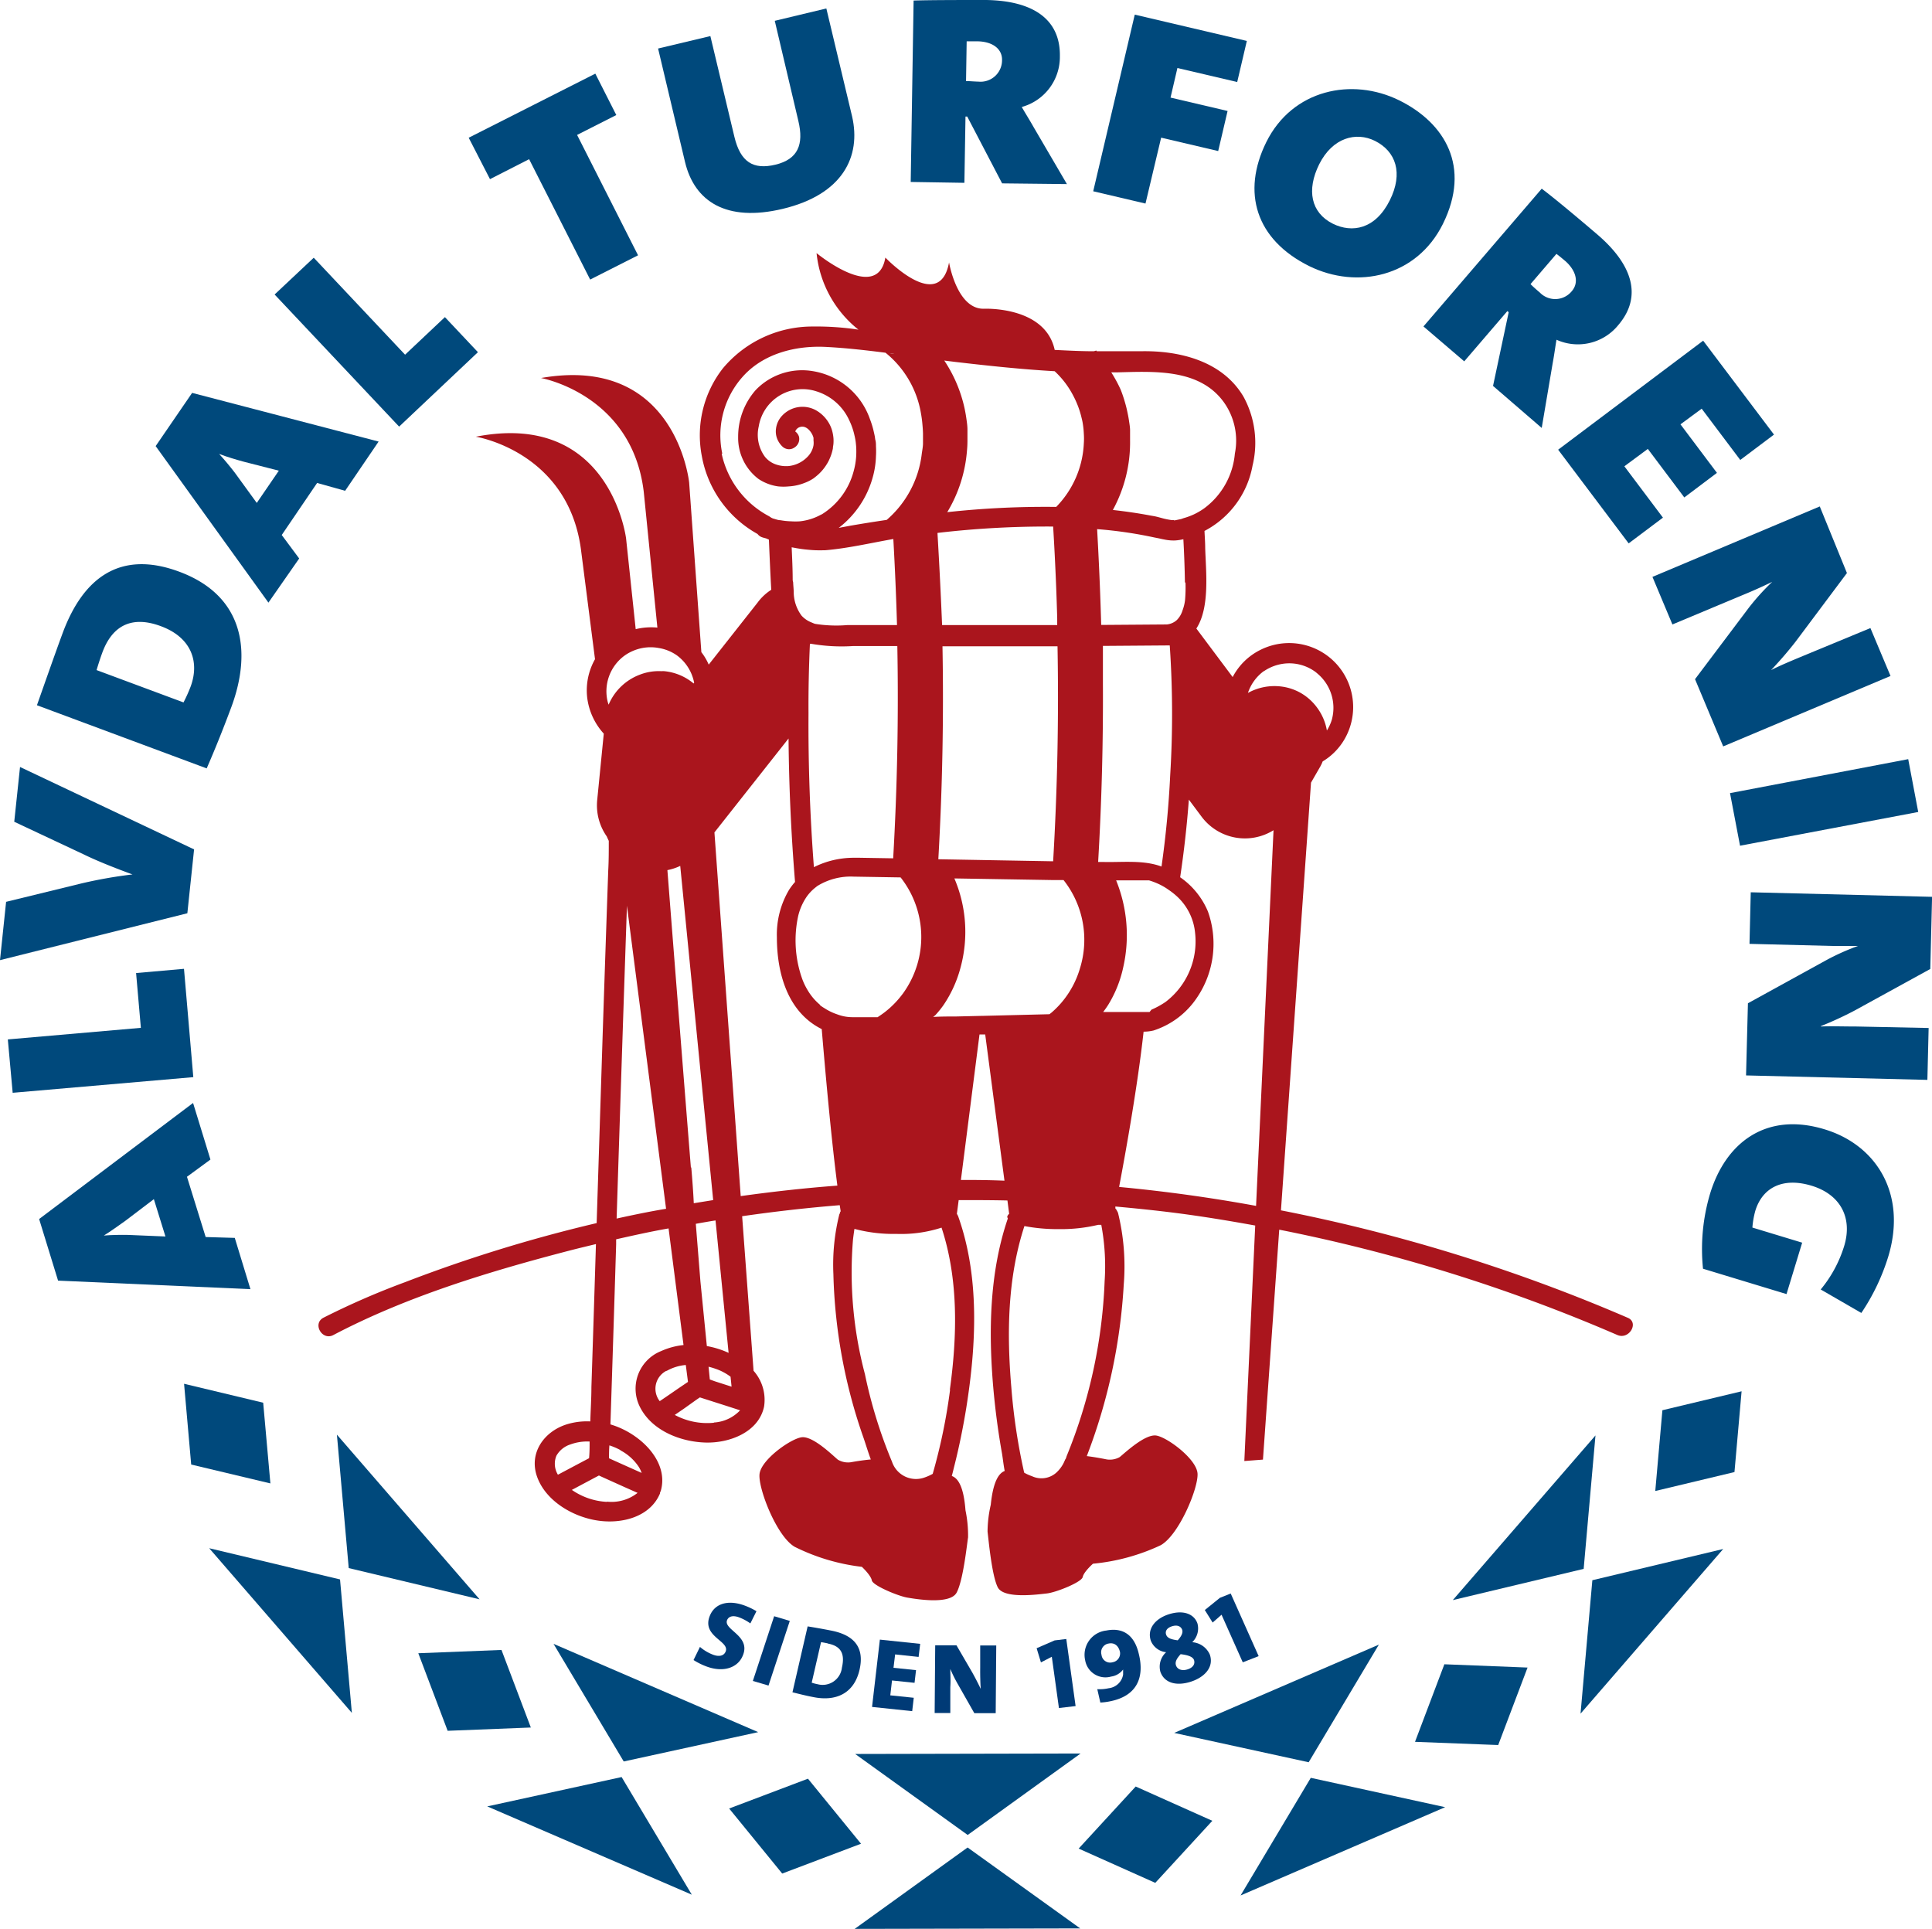 <?xml version="1.0" encoding="utf-8"?><svg xmlns="http://www.w3.org/2000/svg" viewBox="0 0 246.87 246.46"><defs><style>.a{fill:#003a76;}.b{fill:#00497c;}.c{fill:#aa151d;}</style></defs><title>logo-farge</title><path class="a" d="M90.3,212.94a8.76,8.76,0,0,1-1.68-.83l.82-1.68a5.65,5.65,0,0,0,1.68,1c.72.27,1.36.18,1.6-.4.57-1.37-3.14-1.92-2-4.62.63-1.51,2.3-2.05,4.44-1.26a8.86,8.86,0,0,1,1.5.72l-.78,1.56a6.36,6.36,0,0,0-1.43-.77c-.83-.31-1.35-.11-1.54.34-.52,1.25,3.09,2,2,4.55C94.29,213.07,92.48,213.74,90.3,212.94Z"/><path class="a" d="M96.2,214.78l2.72-8.27,2,.6-2.72,8.26Z"/><path class="a" d="M103.91,216.84c-1-.19-1.83-.41-2.65-.61l1.94-8.42c.72.11,1.87.31,3.08.55,2.7.55,4.24,2,3.55,5S106.84,217.44,103.91,216.84Zm1.86-6.86c-.35-.07-.63-.13-.86-.15L103.72,215a5.3,5.3,0,0,0,.76.2,2.48,2.48,0,0,0,3.1-2.12C107.94,211.49,107.63,210.35,105.77,210Z"/><path class="a" d="M111.43,218.1l1-8.6,5.15.54-.2,1.67-3-.32-.21,1.71,2.88.3-.19,1.62-2.88-.3-.22,1.9,3,.31-.2,1.71Z"/><path class="a" d="M124.5,218.9l-2.13-3.75a17.48,17.48,0,0,1-.94-1.9c0,.64.06,1.51,0,2.33l0,3.3-2,0,.07-8.65,2.72,0,2,3.44c.4.71.78,1.46,1.1,2.13-.06-.74-.08-1.88-.07-2.7l0-2.85,2.05,0-.07,8.65Z"/><path class="a" d="M135.31,218.24l-.91-6.55-1.39.72-.55-1.81,2.3-1,1.49-.18,1.19,8.57Z"/><path class="a" d="M141.9,217.37a8,8,0,0,1-1.3.17l-.39-1.71a5.27,5.27,0,0,0,1.46-.12,2.1,2.1,0,0,0,1.84-1.74c0-.22,0-.46,0-.65h0a2.31,2.31,0,0,1-1.53.9,2.63,2.63,0,0,1-3.32-2.09,3.12,3.12,0,0,1,2.7-3.79c2-.4,3.57.43,4.16,3C146.28,214.45,145.18,216.7,141.9,217.37Zm-.24-7.37a1.13,1.13,0,0,0-.91,1.44,1.11,1.11,0,0,0,1.42.95,1.14,1.14,0,0,0,.94-1.31C142.91,210.21,142.34,209.86,141.66,210Z"/><path class="a" d="M152.09,214.9c-1.89.58-3.35.07-3.82-1.3a2.49,2.49,0,0,1,.74-2.49,2.37,2.37,0,0,1-1.95-1.45c-.52-1.51.53-2.86,2.36-3.42s3.18,0,3.59,1.2a2.43,2.43,0,0,1-.67,2.39,2.66,2.66,0,0,1,2.25,1.58C155.16,213.06,153.85,214.36,152.09,214.9Zm-2.31-7.11c-.67.2-.93.63-.77,1.08s.67.61,1.48.72c.49-.54.7-1,.56-1.37S150.49,207.57,149.78,207.79Zm1.08,3.57c-.44.5-.76.95-.59,1.44s.73.73,1.45.51,1-.68.86-1.17S151.68,211.46,150.86,211.36Z"/><path class="a" d="M158.8,212.4l-2.71-6.08-1.14,1-1-1.6,1.93-1.56,1.38-.55,3.57,8Z"/><path class="b" d="M26.89,148.16l-3,2.2,2.39,7.7,3.72.11,2,6.55L7.42,163.63,5,155.76l19.67-14.83ZM16,156c-.8.57-1.83,1.31-2.73,1.87l0,0c1-.08,2.11-.1,3.1-.08l4.77.2-1.48-4.77Z"/><path class="b" d="M24.7,137.63l-23.08,2L1,132.81l17-1.48-.61-7,6.12-.54Z"/><path class="b" d="M24.8,108.53l-.86,8.16L0,122.68l.78-7.45,9.62-2.35a58.69,58.69,0,0,1,6.53-1.15v0c-2.25-.82-4.53-1.73-6.19-2.54L1.82,105l.74-7Z"/><path class="b" d="M29.57,90.32c-1.18,3.17-2.23,5.73-3.16,7.86L4.72,90.11c.71-2,2.24-6.39,3.29-9.23,2.6-7,7.29-10.66,14.9-7.83C31,76.05,32.27,83,29.57,90.32ZM13.08,83.37c-.28.76-.55,1.61-.74,2.25l11.11,4.13a20,20,0,0,0,.9-2c1.2-3.22.06-6.3-3.74-7.72C17,78.66,14.41,79.78,13.08,83.37Z"/><path class="b" d="M44.1,62.71l-3.58-1L36,68.36l2.23,3L34.3,77,19.89,57l4.66-6.8,23.83,6.22ZM31.17,59c-1-.27-2.17-.62-3.17-1l0,0c.68.74,1.39,1.6,2,2.39l2.81,3.87,2.82-4.12Z"/><path class="b" d="M51,54.51,35.09,37.63l5-4.7L51.76,45.32l5.09-4.8L61.07,45Z"/><path class="b" d="M73.74,17.24l7.79,15.38-6.12,3.1-7.8-15.38-5,2.55L59.89,17.6,76.07,9.41l2.68,5.29Z"/><path class="b" d="M100,26.69c-7.19,1.71-11.26-.94-12.47-6L84.09,6.2l6.68-1.59,3.07,12.87c.77,3.21,2.39,4.25,5.25,3.56s3.65-2.56,2.92-5.6L99,2.66l6.59-1.58,3.29,13.79C110.06,20,107.69,24.86,100,26.69Z"/><path class="b" d="M128.05,23.43l-4.46-8.54h-.22l-.14,8.47-6.86-.11L116.74.07C118.79,0,122.93,0,126,0c5.89.09,9.51,2.38,9.43,7.19a6.63,6.63,0,0,1-4.87,6.48c.35.63.95,1.57,1.56,2.65l4.21,7.2ZM124.9,5.28c-.4,0-.94,0-1.38,0l-.08,5.08c.49,0,1.07.06,1.6.07a2.74,2.74,0,0,0,3-2.72C128.09,6.27,126.86,5.31,124.9,5.28Z"/><path class="b" d="M150.45,8.69l-.88,3.78,7.29,1.71-1.2,5.12-7.29-1.71-2,8.42-6.68-1.57L145,1.87l14.32,3.36-1.23,5.25Z"/><path class="b" d="M167.29,34c-6.83-3.39-8.66-9.42-5.48-15.85,3.33-6.71,10.94-8.31,17-5.32,5.83,2.89,9.18,8.48,5.56,15.79C181,35.4,173.4,37,167.29,34ZM175.69,18c-2.4-1.19-5.41-.44-7.13,3-1.62,3.27-1.07,6.18,1.76,7.59,2.44,1.2,5.41.73,7.27-3C179.33,22.1,178.36,19.34,175.69,18Z"/><path class="b" d="M190.78,49.31l2-9.42-.17-.14-5.51,6.42-5.21-4.46L197,24.11c1.65,1.23,4.82,3.9,7.13,5.87,4.46,3.83,5.78,7.9,2.65,11.56a6.64,6.64,0,0,1-7.89,1.87c-.13.7-.27,1.82-.49,3L197,54.68Zm9.18-16c-.31-.26-.72-.61-1.08-.87l-3.31,3.86c.34.35.78.73,1.19,1.08a2.73,2.73,0,0,0,4.07-.16C201.78,36.14,201.44,34.61,200,33.34Z"/><path class="b" d="M199.1,57.46l18.53-13.93,9.05,12-4.31,3.24-4.93-6.55-2.71,2,4.66,6.2-4.17,3.14-4.66-6.2-3,2.22,4.93,6.56-4.38,3.29Z"/><path class="b" d="M216.59,86.78l6.86-9.11a29.55,29.55,0,0,1,3-3.32l0,0c-.85.4-1.61.77-2.88,1.31l-9.87,4.13-2.55-6.08,21.38-9L236,73.22,229.43,82q-1.41,1.81-3.12,3.62l0,0c1.11-.57,2.55-1.17,4.16-1.84L239,80.25l2.57,6.12-21.38,9Z"/><path class="b" d="M221.06,101.34,243.83,97l1.28,6.75-22.77,4.31Z"/><path class="b" d="M223.35,128.19l10-5.5a29.87,29.87,0,0,1,4.06-1.82v0c-.94,0-1.79,0-3.17,0l-10.69-.27.16-6.59,23.17.58-.23,9.22L237,129.11a44.54,44.54,0,0,1-4.33,2v.05c1.25-.06,2.81,0,4.55,0l9.22.19-.16,6.63-23.17-.57Z"/><path class="b" d="M218.51,152.53c2-6.57,7.19-10.49,14.61-8.24,6.66,2,10.58,8.29,8.16,16.27a27.15,27.15,0,0,1-3.44,7.2l-5.19-3a16.09,16.09,0,0,0,3-5.56c1.09-3.59-.47-6.58-4.18-7.7s-6.29.28-7.18,3.22a11,11,0,0,0-.37,2.13l6.36,1.93-2,6.57-10.67-3.24A24.79,24.79,0,0,1,218.51,152.53Z"/><polygon class="b" points="99.95 239.39 93.17 231.08 103.24 227.27 110.02 235.58 99.95 239.39"/><polygon class="b" points="109.21 246.46 123.64 236.06 138.03 246.4 109.21 246.46"/><polygon class="b" points="147.62 240.58 137.83 236.2 145.12 228.27 154.91 232.65 147.62 240.58"/><polygon class="b" points="123.65 234.46 109.27 224.11 138.08 224.05 123.65 234.46"/><polygon class="b" points="96.88 221.32 79.7 225.07 70.73 210.04 96.88 221.32"/><polygon class="b" points="64.08 210.82 67.83 220.73 57.2 221.15 53.45 211.24 64.08 210.82"/><polygon class="b" points="79.43 227.06 88.4 242.09 62.26 230.81 79.43 227.06"/><polygon class="b" points="61.28 204.35 44.56 200.36 43.05 183.31 61.28 204.35"/><polygon class="b" points="33.63 179.23 34.55 189.54 24.43 187.13 23.52 176.81 33.63 179.23"/><polygon class="b" points="43.45 201.81 44.96 218.86 26.73 197.82 43.45 201.81"/><polygon class="b" points="150.04 221.42 167.22 225.17 176.19 210.14 150.04 221.42"/><polygon class="b" points="184.56 212.65 180.81 222.56 191.44 222.97 195.19 213.07 184.56 212.65"/><polygon class="b" points="167.49 227.16 158.52 242.19 184.66 230.91 167.49 227.16"/><polygon class="b" points="185.64 204.45 202.36 200.46 203.87 183.41 185.64 204.45"/><polygon class="b" points="212.42 180.19 211.51 190.51 221.63 188.09 222.54 177.77 212.42 180.19"/><polygon class="b" points="203.47 201.91 201.96 218.96 220.19 197.92 203.47 201.91"/><path class="c" d="M208,168.38a217.19,217.19,0,0,0-44.32-13.73L167.52,100l1.21-2.1a5.51,5.51,0,0,0,.28-.61,8,8,0,0,0,3.15-3.53,8.18,8.18,0,0,0-11.09-10.73,8,8,0,0,0-3.56,3.48l-4.64-6.2c1.75-2.69,1.22-7.27,1.13-10.27,0-.74-.06-1.47-.09-2.2a11.77,11.77,0,0,0,6.14-8.35,12.29,12.29,0,0,0-1.16-8.81c-2.7-4.57-8.2-5.91-13.17-5.8-1.87,0-3.72,0-5.57,0l-.07-.09-.31.09c-1.67,0-3.33-.09-5-.17-1.23-5.66-9.11-5.26-9.11-5.26-3.41,0-4.39-5.92-4.39-5.92-1.23,6.62-8.14-.62-8.14-.62-1,5.86-8.79-.57-8.79-.57a14.32,14.32,0,0,0,5.35,9.78,36.2,36.2,0,0,0-5.87-.4,14.91,14.91,0,0,0-11.43,5.32,13.89,13.89,0,0,0-2.72,11.19,14.28,14.28,0,0,0,7.13,10,1.22,1.22,0,0,0,.58.42c.17.06.35.1.53.15l.34.15c.09,2.14.18,4.27.3,6.41A6.54,6.54,0,0,0,96.8,77l-6.24,7.92a7.31,7.31,0,0,0-.94-1.59L88.06,61.66S86.42,45.27,69.13,48.3c0,0,11.65,2.08,13.13,14.56L84,80.19a8.33,8.33,0,0,0-2.77.2L80,68.8s-2-16.36-19.2-13c0,0,11.69,1.85,13.42,14.3l1.81,14.13a8.08,8.08,0,0,0-1,4.89,8.34,8.34,0,0,0,2.12,4.62l-.84,8.49a6.91,6.91,0,0,0,1.22,4.64c.08.19.17.38.26.57,0,1.27,0,2.54-.07,3.78q-.36,10.3-.7,20.61l-.78,24.45a187.37,187.37,0,0,0-24.49,7.55,99.17,99.17,0,0,0-10.42,4.54c-1.45.76-.16,3,1.29,2.2,9.4-4.94,20-8.14,30.2-10.79,1.11-.29,2.22-.55,3.33-.82q-.28,9.14-.58,18.27c0,1.46-.1,2.92-.14,4.39a8.75,8.75,0,0,0-3,.37c-2.92.91-4.91,3.69-3.78,6.76s4.6,5.1,7.81,5.55c3,.43,6.62-.46,7.88-3.49l0,0,0-.11.09-.19c.8-2.77-1-5.33-3.13-6.87A10.85,10.85,0,0,0,78,182q.38-11.5.73-23c0-.21,0-.43,0-.65,2.23-.5,4.46-1,6.7-1.39l1.91,14.9a9.33,9.33,0,0,0-2.88.78,5.17,5.17,0,0,0-2.66,7.19c1.54,3,5.21,4.41,8.38,4.49,3,.08,6.74-1.29,7.45-4.58a5.59,5.59,0,0,0-1.34-4.59L94.83,155.4q6.21-.9,12.47-1.41l.12.77-.1.18,0,.09-.07.13a26.57,26.57,0,0,0-.76,7.64,67.92,67.92,0,0,0,3.88,21c.29.86.57,1.78.9,2.68-1.22.11-2.4.33-2.4.33a2.54,2.54,0,0,1-1.82-.31c-.65-.54-3.21-3.08-4.65-2.85s-5.18,2.89-5.35,4.72,2.17,7.91,4.49,9.27a26,26,0,0,0,8.59,2.56s1.15,1.07,1.27,1.73,3.36,2,4.53,2.2,5.48.92,6.31-.64,1.29-5.94,1.46-7.06v-.11a15.77,15.77,0,0,0-.33-3.34c-.23-3-.93-4.1-1.75-4.39.12-.42.22-.87.35-1.38.61-2.43,1.11-4.9,1.51-7.38,1.27-8,1.72-16.69-1.06-24.46l-.15-.28.23-1.75c2.07,0,4.15,0,6.23.05l.22,1.71a.62.62,0,0,0-.25.4l.08.19c-2.35,6.89-2.48,14.44-1.86,21.61.25,2.83.62,5.65,1.12,8.44.11.67.19,1.46.34,2.21-.8.3-1.49,1.45-1.78,4.32a15.71,15.71,0,0,0-.41,3.34v.1c.14,1.12.54,5.58,1.3,7.1s5.1.92,6.28.79,4.45-1.44,4.58-2.1,1.31-1.7,1.31-1.7a26,26,0,0,0,8.65-2.36c2.35-1.31,4.84-7.33,4.71-9.17s-3.8-4.58-5.24-4.84-4.06,2.23-4.71,2.75a2.56,2.56,0,0,1-1.83.26s-1.16-.24-2.37-.39a72.48,72.48,0,0,0,4.72-21.89,28.69,28.69,0,0,0-.73-9.19l-.06-.13-.07-.13-.12-.21-.09-.09,0-.25c2.54.23,5.08.49,7.61.81,3.44.44,6.85,1,10.26,1.62L159,186.68l2.38-.18,2.08-29.38a212.86,212.86,0,0,1,43.21,13.46C208.17,171.22,209.47,169,208,168.38Zm-86.6,9.2a72.85,72.85,0,0,1-2.22,10.74,6.45,6.45,0,0,1-1,.45,3.23,3.23,0,0,1-4.2-2,61.13,61.13,0,0,1-3.46-11.19A50.74,50.74,0,0,1,109,158.34q.08-.66.18-1.32a19.42,19.42,0,0,0,5.37.64,16.76,16.76,0,0,0,5.76-.8C122.5,163.5,122.31,170.75,121.37,177.58Zm40.12-91.83a5.78,5.78,0,0,1,2.25-.91,5.64,5.64,0,0,1,4.3,1c.16.12.31.26.46.39a5.72,5.72,0,0,1,1.65,5.73,5.78,5.78,0,0,1-.63,1.38,6.87,6.87,0,0,0-1.31-3,6.78,6.78,0,0,0-2-1.78,6.7,6.7,0,0,0-2.59-.85,7,7,0,0,0-4.19.83A5.7,5.7,0,0,1,161.49,85.75Zm-60.23-11.6c0-1.41-.07-2.82-.13-4.22l.65.12c.41.07.82.13,1.24.17s.84.08,1.27.09.72,0,1.09,0c2.91-.24,5.84-.93,8.74-1.44q.31,5.5.47,11h-1.92l-3.69,0h-.76a17.1,17.1,0,0,1-4.11-.16c-.19-.06-.34-.14-.5-.2a3.37,3.37,0,0,1-1.22-.85,5.12,5.12,0,0,1-1-3c0-.41-.06-.83-.07-1.24Zm-9-16.2a11.24,11.24,0,0,1,2.58-9.78c2.64-3,6.81-4.05,10.7-3.84,2.53.13,5.06.42,7.58.74a12.64,12.64,0,0,1,4.53,7.75c.08.44.14.88.18,1.33s.07.82.08,1.22v.12c0,.39,0,.78,0,1.17s-.09.85-.15,1.27a13.16,13.16,0,0,1-4.49,8.5c-1.57.23-3.13.48-4.69.75l-1.44.27a12.25,12.25,0,0,0,4.33-6.4,11.11,11.11,0,0,0,.43-2.76,10.6,10.6,0,0,0,0-1.26c0-.29,0-.57-.09-.86l-.06-.42c-.06-.3-.13-.6-.2-.89a11.75,11.75,0,0,0-.42-1.31,9.3,9.3,0,0,0-7.31-6.13,8.22,8.22,0,0,0-7.29,2.42,9,9,0,0,0-2.24,6,6.58,6.58,0,0,0,2.59,5.35,5.78,5.78,0,0,0,1.1.58,5.92,5.92,0,0,0,1.43.38,6.78,6.78,0,0,0,1.35,0,6.39,6.39,0,0,0,2-.44,5.46,5.46,0,0,0,1.18-.6l.19-.15a6,6,0,0,0,1.51-1.69,4.63,4.63,0,0,0,.36-.7,5.84,5.84,0,0,0,.4-1.29c0-.21.06-.41.07-.62a4.85,4.85,0,0,0,0-.66,5.31,5.31,0,0,0-.1-.68,4.16,4.16,0,0,0-.5-1.29,4.45,4.45,0,0,0-1.64-1.61,3.56,3.56,0,0,0-4.3.67,2.94,2.94,0,0,0-.8,1.66,2.59,2.59,0,0,0,.15,1.32,2.7,2.7,0,0,0,.36.64,2.43,2.43,0,0,0,.3.34,1.19,1.19,0,0,0,.4.26h0a1.19,1.19,0,0,0,1.13-.12,1.28,1.28,0,0,0,.59-1.41,1.33,1.33,0,0,0-.33-.53c-.18-.17-.16-.07-.1-.22a.93.93,0,0,1,.57-.47c.7-.22,1.29.41,1.58,1a2.3,2.3,0,0,1,.14.39l0,.33a2.48,2.48,0,0,1,0,.61,2.77,2.77,0,0,1-.74,1.45,3.92,3.92,0,0,1-2.56,1.22h-.09a3.89,3.89,0,0,1-1.36-.2,3.09,3.09,0,0,1-1.46-1,4.74,4.74,0,0,1-.79-3.87,5.68,5.68,0,0,1,7.33-4.5,6.83,6.83,0,0,1,4.24,3.72,8.81,8.81,0,0,1,.5,1.29c.08.26.14.52.2.79s.07.35.1.53.06.49.08.74a10.77,10.77,0,0,1,0,1.27,9.15,9.15,0,0,1-.3,1.8,9.27,9.27,0,0,1-4.06,5.57l-.21.1a6.92,6.92,0,0,1-1.33.55,7,7,0,0,1-1.29.26,8.48,8.48,0,0,1-1.13,0,8.83,8.83,0,0,1-1.35-.14c-.29,0-.59-.12-.88-.2s-.41-.21-.6-.32A11.86,11.86,0,0,1,92.22,58Zm50.34-10.37c4.76-.11,10.67-.55,13.8,3.88a8.45,8.45,0,0,1,1.36,6.5,9.76,9.76,0,0,1-3.93,7,8.6,8.6,0,0,1-1.32.77,8.83,8.83,0,0,1-1.31.48l-.31.11-.67.14c-.34.07-.23,0-.23,0l-.26,0a9.39,9.39,0,0,1-1.36-.28c-.3-.08-.59-.16-.88-.22l-.52-.09c-1.59-.3-3.19-.53-4.8-.71a18,18,0,0,0,2.2-8.89c0-.26,0-.51,0-.77v-.2l0-.3c0-.42-.08-.84-.14-1.26s-.16-.91-.26-1.36-.22-.87-.35-1.3-.28-.86-.45-1.29A17.65,17.65,0,0,0,142,47.58Zm-37.81,80.84a7.2,7.2,0,0,1-1.62-1.9,8.13,8.13,0,0,1-.78-1.69A14.67,14.67,0,0,1,102,117a7.42,7.42,0,0,1,1-2.31,5.54,5.54,0,0,1,1.16-1.26l.26-.21a8.11,8.11,0,0,1,4.66-1.21l6,.1a12.3,12.3,0,0,1,.33,14.79,12.58,12.58,0,0,1-1,1.2,11.7,11.7,0,0,1-1.32,1.2c-.31.24-.62.45-.95.67-1.06,0-2.12,0-3.18,0a5.49,5.49,0,0,1-2-.37,7,7,0,0,1-1.58-.76A6.7,6.7,0,0,1,104.75,128.42Zm46.66-54a18.39,18.39,0,0,1-.06,2.3A5.57,5.57,0,0,1,151.1,78a2.93,2.93,0,0,1-.73,1.23,2.22,2.22,0,0,1-1.3.56l-.12,0-8.24.06q-.14-5-.4-10l-.12-2.24a54.26,54.26,0,0,1,7.29,1.06c.34.07.69.13,1,.21l.37.07a5.82,5.82,0,0,0,1.29.11,6.93,6.93,0,0,0,1.07-.16C151.31,70.71,151.38,72.58,151.41,74.44Zm-31.58,35.37q.78-13.59.53-27.21,7.35,0,14.7,0,.25,13.74-.56,27.47Zm0-41.71a119.88,119.88,0,0,1,14.67-.8c.15,2.43.27,4.87.37,7.3.06,1.47.11,3,.15,4.43,0,.28,0,.57,0,.86q-7.35,0-14.71,0Q120.14,74,119.79,68.1Zm-16.3,14.17a22.74,22.74,0,0,0,5.36.3H109l5.66,0q.25,13.56-.53,27.12l-4.26-.07h-.76A11.38,11.38,0,0,0,104,110.8q-.75-9.83-.69-19.7C103.29,88.16,103.36,85.21,103.49,82.27Zm15.92,47.46a12.79,12.79,0,0,0,1-1.23c.27-.39.52-.8.75-1.21a15.67,15.67,0,0,0,1.47-3.65,17.37,17.37,0,0,0-.79-11.38l12.67.21,1.28,0A12.3,12.3,0,0,1,138,123.72a11.9,11.9,0,0,1-2.42,4.45,12.15,12.15,0,0,1-1.19,1.19l-.29.23-8.49.21h-.11l-3.37.08c-1,0-1.93,0-2.89.06Zm27.37-.4-.1,0h-1l-1.33,0-3.5,0c.22-.29.44-.59.64-.91a15.22,15.22,0,0,0,1.92-4.78,18.58,18.58,0,0,0-.9-11.13c1.24,0,2.48,0,3.72,0,.15,0,.41,0,.49,0a9.39,9.39,0,0,1,1.28.49l0,0a7.82,7.82,0,0,1,1.22.72,8.93,8.93,0,0,1,1.12.89,7.26,7.26,0,0,1,2.26,4.63,9.72,9.72,0,0,1-3.76,8.79,10.58,10.58,0,0,1-1.82,1Zm1.63-18.55c-2.31-.9-4.95-.57-7.4-.62h-.8q.67-11.4.61-22.81c0-1.6,0-3.2,0-4.8l8.18-.06.36,0A128.58,128.58,0,0,1,149.53,99Q149.25,104.9,148.41,110.78ZM137.14,50.56a11.85,11.85,0,0,1,1,2.57c.08.33.17.66.22,1a10.88,10.88,0,0,1,.13,1.28,8.83,8.83,0,0,1,0,1.26,12.4,12.4,0,0,1-3.53,8.1,115.55,115.55,0,0,0-13.92.67,17.92,17.92,0,0,0,2.52-7.86q.06-.62.06-1.26c0-.43,0-.85,0-1.28l0-.18c0-.45-.07-.89-.13-1.33s-.14-.88-.23-1.32a17.87,17.87,0,0,0-2.6-6.14l1.46.18c4.2.49,8.42.94,12.64,1.18A11.38,11.38,0,0,1,137.14,50.56Zm-22.86-5.34h-.08a1.62,1.62,0,0,1-.49-.08ZM86.48,83.73a5.68,5.68,0,0,1,2.22,3.52l-.07.08a6.85,6.85,0,0,0-3.74-1.57,2.42,2.42,0,0,0-.38,0,6.64,6.64,0,0,0-2.74.44,7,7,0,0,0-4,3.84l-.11-.33a5.64,5.64,0,0,1,2.23-6,5.78,5.78,0,0,1,1.52-.74,5.66,5.66,0,0,1,2.77-.17A5.57,5.57,0,0,1,86.48,83.73Zm7,93.45-2.15-.69-.63-.23-.16-1.63a9.12,9.12,0,0,1,.93.28,6.75,6.75,0,0,1,1.88,1Zm-5.2-28q-1.52-19-3-38a7,7,0,0,0,1.64-.54l4.21,42.7-2.48.4C88.58,152.22,88.46,150.69,88.33,149.15ZM71.1,186a3.14,3.14,0,0,1,1.76-1.43,6.29,6.29,0,0,1,2.48-.38c0,.71,0,1.42-.07,2.13l-1.4.74-2.58,1.37A2.69,2.69,0,0,1,71.1,186Zm6.45,5.9a8.64,8.64,0,0,1-4.48-1.53l1.26-.67,1.67-.89.53-.28.5.23L79.78,190l1.69.75A5.36,5.36,0,0,1,77.55,191.87Zm1.72-6.59a6.37,6.37,0,0,1,2.36,2.13,4,4,0,0,1,.36.76l-3.26-1.46-.91-.41c0-.55,0-1.1.05-1.65A8.42,8.42,0,0,1,79.27,185.28Zm-.48-29.58q.64-20,1.32-40l5,38.72C83,154.8,80.88,155.24,78.79,155.7Zm6.37,19.45a6,6,0,0,1,2.47-.77l.28,2.16-1.17.79c-.81.56-1.62,1.12-2.44,1.67l0,0A2.57,2.57,0,0,1,85.16,175.15Zm6.06,6.61a8.75,8.75,0,0,1-5-1l1.17-.8L89,178.84l.43-.29.59.19,2.79.89,1.76.57A5,5,0,0,1,91.22,181.76Zm1.88-8.93a11.53,11.53,0,0,0-2.78-.87l-.82-8.25-.59-7.37c.84-.15,1.68-.3,2.52-.43Zm1.55-20-3.36-46.5,9.47-12q.08,9.18.83,18.33a8.6,8.6,0,0,0-.76,1,11.22,11.22,0,0,0-1.56,6.07c0,4.71,1.44,9.6,5.73,11.73.5,5.95,1.23,14.07,2,20C102.86,151.8,98.74,152.26,94.65,152.83Zm28.13-2.06,2.38-18.62h.73l2.46,18.68C126.5,150.78,124.64,150.76,122.78,150.77Zm13.5,35.32-.12.32c0-.11-.18.38-.31.61a4.36,4.36,0,0,1-.88,1.12,2.85,2.85,0,0,1-3.1.45,6,6,0,0,1-1-.45,76.66,76.66,0,0,1-1.64-10.87c-.59-6.87-.5-14,1.67-20.64a22.46,22.46,0,0,0,4.37.39,20.53,20.53,0,0,0,5.06-.55h.39a28.51,28.51,0,0,1,.43,7.19A65.63,65.63,0,0,1,136.28,186.09ZM143,151.66c.89-4.71,2.36-12.92,3.13-19.84a5.38,5.38,0,0,0,1.27-.15,10.57,10.57,0,0,0,5.55-4.2,12.26,12.26,0,0,0,1.4-11,10,10,0,0,0-3.55-4.38q.74-4.94,1.11-9.92l1.65,2.21a6.91,6.91,0,0,0,9.17,1.7l-2.23,48Q151.83,152.49,143,151.66Z"/></svg>